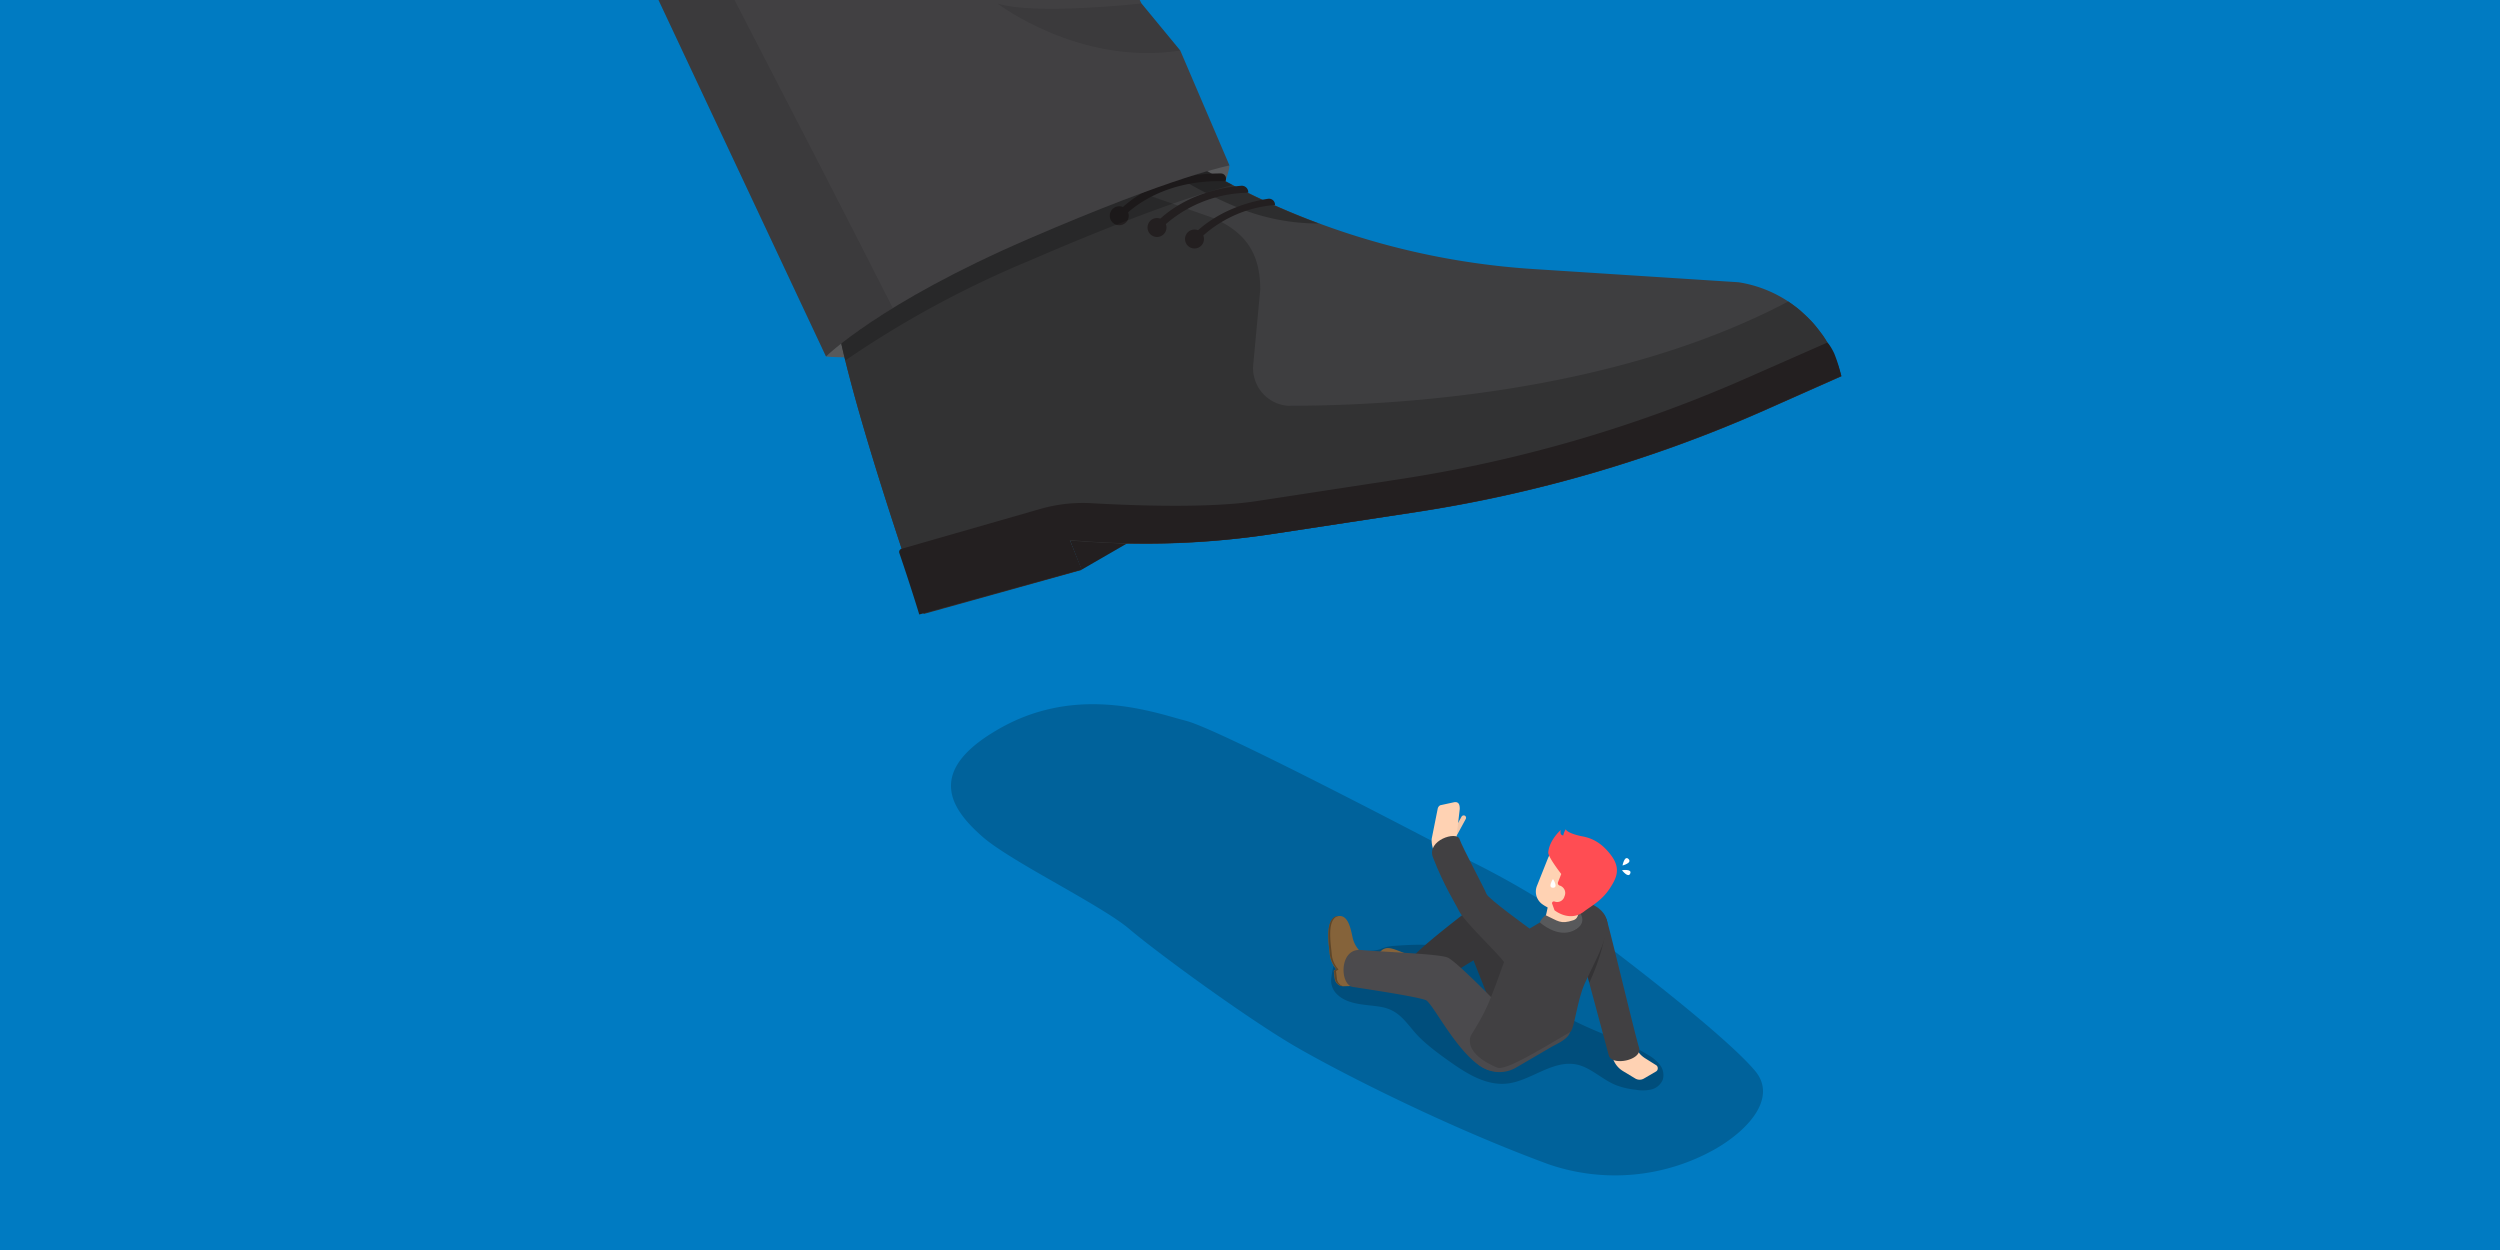 <svg xmlns="http://www.w3.org/2000/svg" viewBox="0 0 1000 500"><title>Workplace Harassment Law in California</title><path fill="#007bc2" d="M0 0h1000v500H0z"/><path fill="#58595b" d="M330.3 142.6s42.5 4.7 101.2-21.4 60.3-55 60.3-55L388.1 81.5z"/><path fill="#231f20" d="M432.6 227.9l28.2-16.3-32.9 4.4 4.7 11.9z"/><path fill="#3e3e40" d="M369.4 245.4l63.2-17.5-4.7-11.9a337.8 337.8 0 0081.7-2.5l56.8-8.7A550 550 0 00705 164.4l31.5-13.9-1.3-3.9a50 50 0 00-39.8-33.7l-82.3-5.3a301.5 301.5 0 01-142.8-46.8l-9.4-6a44.6 44.6 0 00-56.9 20.5L396 91a45.5 45.5 0 01-48.2 24l-.6-.2a10.9 10.9 0 00-12.7 12.5c6 35.7 35 118.1 35 118.1z"/><path fill="#323233" d="M736.6 150.5l-31.5 14a549.7 549.7 0 01-138.8 40.4l-56.8 8.6a336.8 336.8 0 01-51 4h-7.9l-3-.1-2.8-.2q-8.4-.3-16.9-1l4.7 11.8-63.1 17.6s-29-82.6-35-118.3a10.9 10.9 0 019-12.5 10.5 10.5 0 013.7 0l.6.1A45.5 45.5 0 00396 91l8.1-15.6 1-1.8v-.1l1.1-1.8a40.1 40.1 0 012.4-3.3l.2-.3 1.1-1.3v-.1l1.4-1.5 1.4-1.4.2-.2 1.4-1.3L485 87.1c13.3 5.7 19.1 14.3 19.1 28.7l-2.8 30a15.1 15.1 0 0013.6 16.5 13.9 13.9 0 001.4 0c36.8 0 127.6-4 199-41.7l1.7 1.2 1.6 1.2c1.1.8 2.1 1.8 3.1 2.7l1.4 1.3.3.3 1 1a41 41 0 012.8 3.3l1 1.3 1 1.3 1 1.5.9 1.5.8 1.4.9 1.7.5 1.2c.5 1 1 2.1 1.4 3.3l.3.8.4 1z"/><path fill="#2d2d2e" d="M527.8 89.4a85 85 0 01-31.8-6c-14.6-6-34.8-16.3-46.6-31.7A44.4 44.4 0 01461 55l9.3 6a301 301 0 0057.5 28.5z"/><circle cx="477.8" cy="95.6" r="3.8" fill="#231f20"/><circle cx="462.8" cy="91" r="3.8" fill="#231f20"/><circle cx="447.7" cy="86.3" r="3.8" fill="#231f20"/><circle cx="432.7" cy="81.7" r="3.8" fill="#231f20"/><circle cx="417.7" cy="77" r="3.8" fill="#231f20"/><path fill="#231f20" d="M418.7 78l-2-2c.2-.2 20.2-20.1 52.4-17.8a2.4 2.4 0 012.2 2.6 2.4 2.4 0 01-.1.6C438.6 58 419 77.9 418.7 78z"/><path fill="#231f20" d="M433.8 82.6l-2.2-2c.7-.7 16.6-18.5 48.2-16.3a1.9 1.9 0 011.7 2 1.9 1.9 0 01-.4 1c-31.6-2.6-47.1 15.2-47.3 15.3z"/><path fill="#231f20" d="M448.9 87.2l-2.3-1.8c.7-.8 13.7-16.2 41.8-16a2 2 0 012 2.1 2.1 2.1 0 01-.2 1c-28-1-41.2 14.6-41.3 14.7zM464 91.9l-2.3-1.9c.6-.8 11.3-13.6 34.8-15.7a2.6 2.6 0 012.8 2.4 1.8 1.8 0 010 .4 51.3 51.3 0 00-35.4 14.8zM479 96.5l-2.3-1.9c.6-.7 10.4-12 30.6-15.1A2.4 2.4 0 01510 82a48.7 48.7 0 00-31 14.4zM731 137l-32.5 14.3a549.7 549.7 0 01-138.8 40.4l-56.8 8.7c-19.3 3-50 1.8-66 .9a61.6 61.6 0 00-20.5 2.2l-55.7 16a1.3 1.3 0 00-1 1.6c5 14.7 8 24.7 8 24.7l65-18-4.8-11.8a337.8 337.8 0 0081.7-2.5l56.8-8.7A550 550 0 00705 164.4l31.5-14a59.2 59.2 0 00-2.8-9c-1.6-3.4-2.8-4.4-2.8-4.4z"/><path d="M493 74c-9.8 2.5-34.4 10-81.3 30.3a403 403 0 00-73.6 39.9c-1.6-6.3-2.8-12-3.6-16.8a10.6 10.6 0 01.7-5.9 10.9 10.9 0 0112-6.6h.6c1.2.3 2.4.5 3.7.6A45.5 45.5 0 00396 91l8.2-15.6a44.4 44.4 0 016.8-9.8l.3-.4 1-1 .5-.4.2-.2.8-.7.6-.5a44.5 44.5 0 0135-10.7h.2l2.3.4.6.1 2.5.6.8.2 1.8.6.9.3 2.4 1h.1l4.5 2.9.5.3h3a2.4 2.4 0 012.2 2.7 2.6 2.6 0 01-.1.5l4.5 2.8c1.4 0 2.7 0 4.1.2a1.9 1.9 0 011.3 3l2.4 1.4 1.4.8 3.5-.1a2 2 0 012 2 2.1 2.1 0 01-.2 1l.8.4 1 .5z" opacity=".2" style="isolation:isolate"/><path fill="#414042" d="M456.6 1.4l-.7-1.4H263.4l67 142.6s21.2-21.2 80.9-47 80.5-29.4 80.5-29.4l-19.7-46z"/><path d="M456.6 1.4s-43 4.8-57.6 0c0 0 32.8 25.1 73.1 18.8zM263.4 0l67 142.6s7.6-7.7 26.7-19.4c-16-31.6-43.5-85-63.3-123.2z" opacity=".1" style="isolation:isolate"/><path d="M639.2 375.5c2.1 1.6 49.5 37.1 62.8 52.8 8.7 10.3-1.6 23-15.7 31.2a81.5 81.5 0 01-66.9 6.2c-40-14.7-82.2-36.1-100.9-46.9s-55-37.2-66.9-47.3c-5.4-4.6-17.3-11.4-28.8-18-12.5-7.1-24.2-13.9-29.8-18.8s-11.7-11.4-12.5-18.6c-1-8.5 5.2-16.6 19-24.5 28.5-16.4 56.5-8.5 71.5-4.2l3.7 1c14.3 3.9 100 49 114.8 56.7a340.9 340.9 0 0149.7 30.4z" opacity=".2" style="isolation:isolate"/><path d="M557 378.4a14.6 14.6 0 00-4.5 1.1c-4.5 1.9-11.8-.4-16.5 3-2.5 1.8-3 5.2-3.5 8.8a7.6 7.6 0 002.3 6.4c3 3 7.5 3.8 11.6 4.3s7.5.6 10.8 2.4c3.9 2.1 6.4 6 9.4 9.3s7.5 6.8 11.7 9.8c7.4 5.3 15.7 11 24.8 9.9s17.6-9.2 27-7.7c6 1 10.6 6.1 16.4 8.4a30.8 30.8 0 007.8 1.8 15.6 15.6 0 006.2-.1 6.7 6.7 0 004.6-3.9 6.6 6.6 0 00-1.1-5.9 15.6 15.6 0 00-4.7-4 80.8 80.8 0 00-14.3-7 169.1 169.1 0 01-40.5-21.9c-6.3-4.6-12.4-9.7-19.6-12.4-8.8-3.5-18.5-3-28-2.3z" opacity=".2" style="isolation:isolate"/><path fill="#f2c7aa" d="M583.2 333.3l3.1-5.7a1 1 0 00-.3-1.3 1 1 0 00-1.4.4l-1.9 3.4s-2.8-1-3.8 1.5 1 3.1 1.5 3.2a2.5 2.5 0 002.8-1.5z"/><path fill="#ffd2b3" d="M658.2 423.4c-4-2.5-3.4-5-5-6-.6-.4-9.3 0-8.5 4.6l.3.8a9.3 9.3 0 004.3 5.7l4.8 2.9a3.4 3.4 0 003.5 0l4.8-2.8a1.4 1.4 0 00.7-1.3 1.4 1.4 0 00-.6-1.2z"/><path fill="#414042" d="M642.9 368.7c1.4 4.5 11.1 45.2 12.7 50.3s-11 7.6-12.1 3.1l-13-48.3a6.8 6.8 0 014-8.4c3-1.2 6.7-2.2 8.4 3.3z"/><path fill="#ffd2b3" d="M573.8 341.5c-.6-1.8-1.5-4.7-1-6.6l2.3-11.5a2 2 0 011-1.3l5.5-1.2c2.2-.4 2.3 1.5 2.3 2.7l-1.3 11.2 1.8 3.6c1.8 3.8-9.2 7-10.6 3z"/><path d="M642.9 368.7c-1.7-5.5-5.4-4.4-8.5-3.3a7 7 0 00-4 8.5l5.3 19.2a82.2 82.2 0 007.2-24.4z" opacity=".2" style="isolation:isolate"/><path fill="#85633a" d="M535 366.5c4.3-1 5.3 5.2 6 8.3a11.3 11.3 0 003.9 6.5c1.3.8 2.5 12.7 0 13l-7.5.2a3.5 3.5 0 01-3.5-3l-.4-3.2 1-.6a11.3 11.3 0 01-2.6-6.1c-.5-4.6-1.9-14 3-15.1z"/><path fill="#5e4629" d="M534.8 391.7l-.4-3.3 1-.6a10.4 10.4 0 01-2.7-6.2c-.4-4.5-2.1-14.1 2.7-15.2h-.5c-4.9 1-3.5 10.6-3 15.1a11.2 11.2 0 002.7 6.1l-1 .7a31.9 31.9 0 00.4 3.2 3.5 3.5 0 003.3 3 3.5 3.5 0 01-2.5-2.8z"/><path fill="#85633a" d="M577.5 387.3a3.5 3.5 0 01.3 2.3l-.6 4.8c0 .8-5.9 2.9-7.5 2.2-4.2-1.9-4.3-2.7-4.3-2.7l.2-1.4a10.2 10.2 0 01-5.2-.7c-2.4-1-11.3-8.1-8-11.4s7.8 1.3 16 2.8c6 1 8.2 2.5 9 4.1z"/><path fill="#5e4629" d="M565.5 393c0 .3.6 1.2 4.3 2.8 1.5.7 6.7-.8 7.4-2v.6c0 1.2-5.9 3-7.5 2.2-4.2-1.8-4.2-2.7-4.2-2.7zM565.7 391.7a10.2 10.2 0 01-5.2-.6c-2.4-1.1-8.7-6.2-8.7-9.7-1.2 3.5 6.4 9.5 8.6 10.4a11.6 11.6 0 005.2.7z"/><path fill="#373638" d="M578.3 391.5c-5.2 4.2-17.5-4.3-12.4-9.6s21-17.4 21-17.4a9.5 9.5 0 0113.4 0 9.5 9.5 0 010 13.4s-16 8.7-22 13.6z"/><path fill="#373638" d="M624.3 409.6c-1.5 13.8-20.2 17.5-23.2 5.6-1.6-6.4-15.6-40.7-15.6-40.7a9.5 9.5 0 017-11.4c5.1-1.2 7.5.6 9.3 3.3 0 0 23 38 22.5 43.3z"/><path fill="#4b4a4d" d="M601 403.5s-18.3-19-22-20.5-25.8-2.2-34.6-3-8.6 14-3.2 14.8 26.5 4 29.2 5.3 11.6 19.5 21.5 26.2a12.8 12.8 0 008 2.2c13.8-.8 15.6-20.7 2.3-24.6z"/><path fill="#4b4a4d" d="M592 426.3a13.2 13.2 0 0014.5.7l14.2-8.3c2.3-1.3 7.4-3.4 7.4-6.6s-11.8-12.3-14.7-10.9-24.2 12.9-25.2 14.7-1.5 6.4 3.6 10.3z"/><path fill="#414042" d="M630 360.8c-2.3 1.2-13.5 7.8-17.6 10.3s-7.2 3.7-9.3 9.6c-8 22.4-8.5 23.3-14.8 33.6-2.7 7.8 10.5 12.7 10.5 12.7 3.2 1.6 17.6-7.4 29.3-14.2 1.6-1 2.8-12.9 5.8-19.4 3.4-7.5 6.6-12.9 8.6-19.9 3.3-11-10.3-14-12.5-12.7z"/><path fill="#ffd2b3" d="M624.7 357h.1a5.8 5.8 0 016 4.7l1 5.3.3 1.3a3.3 3.3 0 01-1.6 3c-2.5 1.7-6.4 1.6-9 0s-3.6-2.3-3.7-3c0 0 .9-3.1 1.5-6.6a5.8 5.8 0 015.4-4.8z"/><path fill="#58595b" d="M631.3 364.3s.5 3-2 3.8c-5.2 1.7-6 .3-11-2-.2-.1-2.2 1.8-2.3 2.9 0 0 7 6.4 13.5 3.2s1.8-8 1.8-8z"/><path fill="#ffd2b3" d="M640.1 356.3l-3.5 3.7a14.6 14.6 0 01-6.8 4 15.2 15.2 0 01-13-2.4 6.2 6.2 0 01-2-7.3l4.3-10.8a12 12 0 0110.4-7.5h1.1a12.1 12.1 0 018.8 3 12.1 12.1 0 011 17z"/><path fill="#ff4d53" d="M624.3 332c-.3 1.4 0 2 1 2.2a7.8 7.8 0 011-2.5c.7 1.7 6.4 2.8 6.4 2.8 3.6.6 7.8 2.3 11.8 7.7s2 9.2-.6 13.2c-3.4 5.1-7.5 7-10.4 9.3-5.8 4.3-11.7-.6-11.7-.6l-.9-2.5a.7.7 0 01.4-1 .7.7 0 01.5 0 3 3 0 004-2.1 3.1 3.1 0 00-2-4.3 1 1 0 01-.6-1.3l1.3-3.3s-5.3-6.8-5.2-8.6c.4-5 5-9 5-9z"/><path fill="#fff" d="M621.2 351.6s-2.3 3.5 0 3.5 0-3.5 0-3.5zM648.8 348.1s2.5 3.3 3.3 1.3-3.4-1.3-3.4-1.3zM649 346.2s4-1 2.4-2.6-2.4 2.6-2.4 2.6z"/><path fill="#414042" d="M611.8 371.4s-16.6-12-17.2-13.8-9.7-18.7-10.8-22-13.3.5-10.6 7.4c4.6 11.8 8.9 18.2 10.3 21.2 2.1 4.4 15.6 17 18.1 20.6s8.3 5.5 11.7 1.6.8-11-1.5-15z"/><path fill="none" d="M815.8 260.4l-.7 1"/></svg>